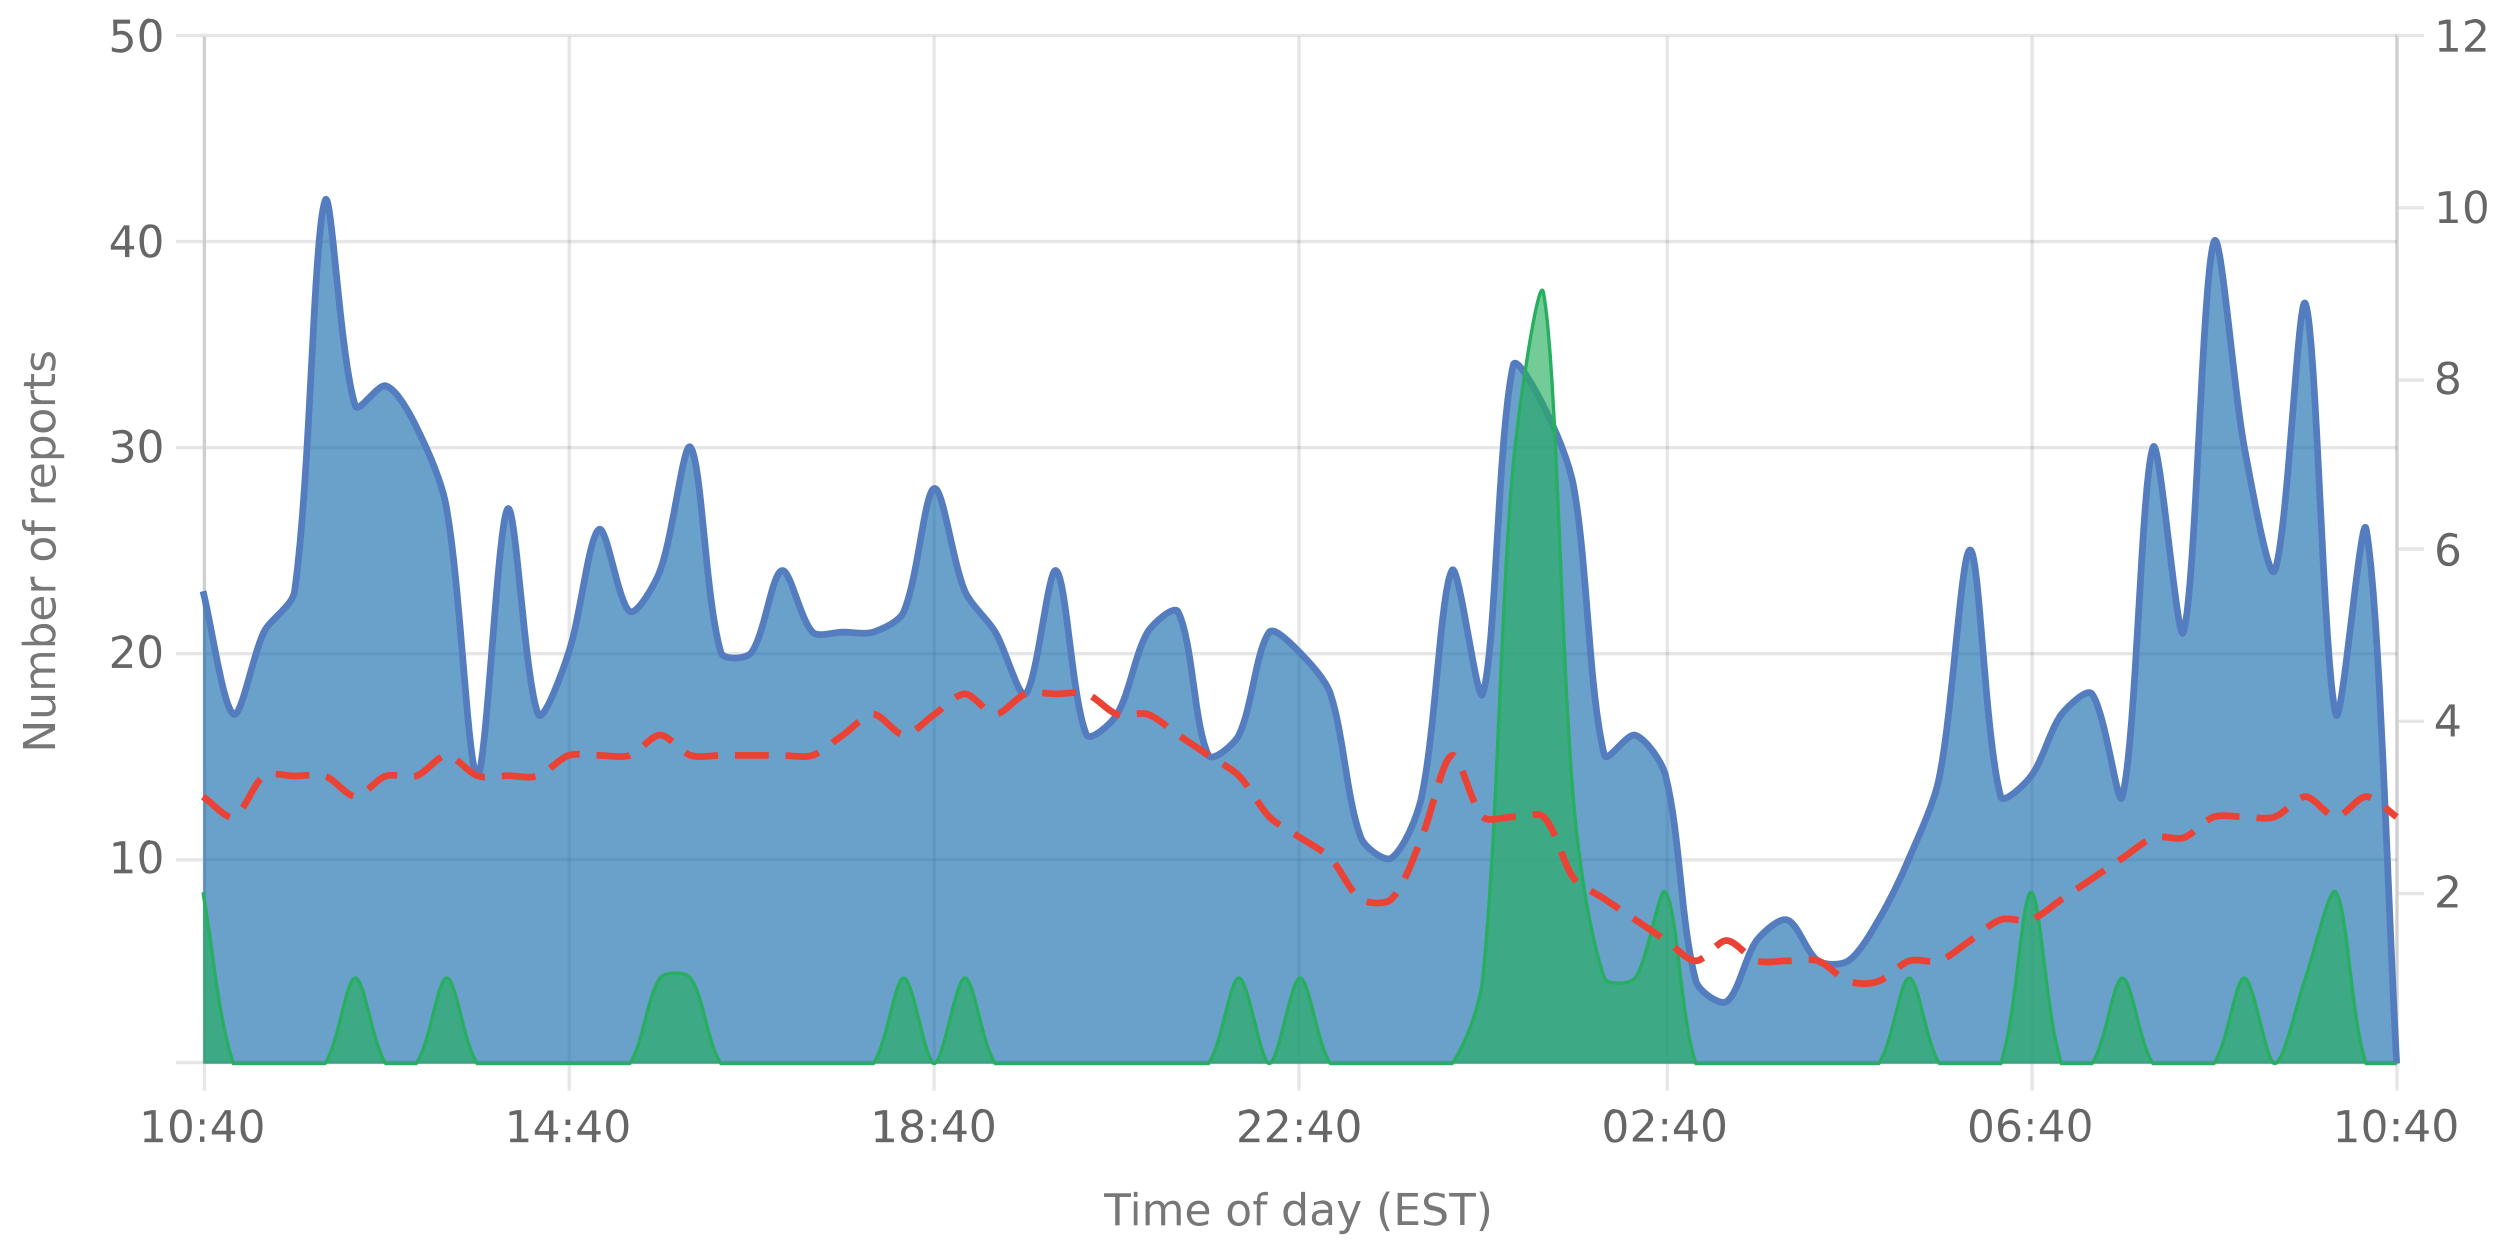 <?xml version="1.0" encoding="UTF-8"?><svg xmlns="http://www.w3.org/2000/svg" xmlns:xlink="http://www.w3.org/1999/xlink" viewBox="0 0 740 370" version="1.1"><defs><clipPath id="clip1"><path d="M60.1 59h649.4v255.8H60Zm0 0"/></clipPath><clipPath id="clip2"><path d="M59.1 30h651.4v285.8H59Zm0 0"/></clipPath><clipPath id="clip3"><path d="M60.1 85h649.4v229.8H60Zm0 0"/></clipPath><clipPath id="clip4"><path d="M59.6 71H710v244.3H59.6Zm0 0"/></clipPath><clipPath id="clip5"><path d="M59.1 176h651.4v139.8H59Zm0 0"/></clipPath></defs><g id="surface2434421"><path style="fill:none;stroke-width:1;stroke-linecap:butt;stroke-linejoin:miter;stroke:rgb(0%,0%,0%);stroke-opacity:0.098;stroke-miterlimit:10;" d="M61 314.5h648.5"/><path style="fill:none;stroke-width:1;stroke-linecap:butt;stroke-linejoin:miter;stroke:rgb(0%,0%,0%);stroke-opacity:0.098;stroke-miterlimit:10;" d="M52.1 314.5H60"/><path style="fill:none;stroke-width:1;stroke-linecap:butt;stroke-linejoin:miter;stroke:rgb(0%,0%,0%);stroke-opacity:0.098;stroke-miterlimit:10;" d="M61 254.5h648.5"/><path style="fill:none;stroke-width:1;stroke-linecap:butt;stroke-linejoin:miter;stroke:rgb(0%,0%,0%);stroke-opacity:0.098;stroke-miterlimit:10;" d="M52.1 254.5H60"/><path style="fill:none;stroke-width:1;stroke-linecap:butt;stroke-linejoin:miter;stroke:rgb(0%,0%,0%);stroke-opacity:0.098;stroke-miterlimit:10;" d="M61 193.5h648.5"/><path style="fill:none;stroke-width:1;stroke-linecap:butt;stroke-linejoin:miter;stroke:rgb(0%,0%,0%);stroke-opacity:0.098;stroke-miterlimit:10;" d="M52.1 193.5H60"/><path style="fill:none;stroke-width:1;stroke-linecap:butt;stroke-linejoin:miter;stroke:rgb(0%,0%,0%);stroke-opacity:0.098;stroke-miterlimit:10;" d="M61 132.5h648.5"/><path style="fill:none;stroke-width:1;stroke-linecap:butt;stroke-linejoin:miter;stroke:rgb(0%,0%,0%);stroke-opacity:0.098;stroke-miterlimit:10;" d="M52.1 132.5H60"/><path style="fill:none;stroke-width:1;stroke-linecap:butt;stroke-linejoin:miter;stroke:rgb(0%,0%,0%);stroke-opacity:0.098;stroke-miterlimit:10;" d="M61 71.5h648.5"/><path style="fill:none;stroke-width:1;stroke-linecap:butt;stroke-linejoin:miter;stroke:rgb(0%,0%,0%);stroke-opacity:0.098;stroke-miterlimit:10;" d="M52.1 71.5H60"/><path style="fill:none;stroke-width:1;stroke-linecap:butt;stroke-linejoin:miter;stroke:rgb(0%,0%,0%);stroke-opacity:0.098;stroke-miterlimit:10;" d="M61 10.5h648.5"/><path style="fill:none;stroke-width:1;stroke-linecap:butt;stroke-linejoin:miter;stroke:rgb(0%,0%,0%);stroke-opacity:0.098;stroke-miterlimit:10;" d="M52.1 10.5H60"/><path style=" stroke:none;fill-rule:nonzero;fill:rgb(46.667%,46.667%,46.667%);fill-opacity:1;" d="M6.8 221.5v-1.7l8-4.2h-8v-1.3h9.5v1.8l-8 4.2h8v1.2Zm6.7-9.5H9.2v-1.2h4.3q.9 0 1.5-.4.5-.3.5-1.2a2 2 0 0 0-.6-1.5q-.6-.5-1.7-.5h-4V206h7.1v1.2h-1q.5.4.9 1 .3.5.3 1.3 0 1.2-.8 1.8-.7.7-2.2.7m-2.9-14a3 3 0 0 1-1.2-1q-.4-.6-.4-1.4 0-1.2.8-1.7t2.2-.6h4.3v1.1h-4.2q-1 0-1.6.4-.5.4-.5 1.1 0 .9.6 1.5t1.7.5h4v1.2h-4.2q-1 0-1.6.3-.5.4-.5 1.1 0 .9.6 1.5t1.7.5h4v1.1H9.2v-1.1h1.1q-.7-.4-1-1t-.3-1.3.4-1.3 1.2-.8m2.2-12.2q-1.4 0-2 .6-.8.5-.8 1.4t.7 1.5q.8.5 2 .5 1.4 0 2-.5.9-.6.8-1.5t-.7-1.4q-.8-.6-2-.6m-2.5 4q-.7-.3-1-1-.3-.4-.3-1.3 0-1.2 1-2t2.8-.9 2.7.8q1 .9 1 2.1 0 .8-.3 1.4t-1 1h1.1v1H6.4v-1Zm2.2-13.2h.5v5.4q1.2 0 1.9-.7t.6-1.8a5 5 0 0 0-.7-2.6H16a7 7 0 0 1 .6 2.6q0 1.7-1 2.7t-2.7 1a4 4 0 0 1-2.7-1q-1-.9-1-2.5 0-1.5.8-2.2 1-.9 2.6-.9m-.4 1.2q-.9 0-1.5.5t-.6 1.4q0 1 .6 1.6t1.5.7Zm-1.8-7.2-.2.4v.5q0 1 .6 1.5t1.9.6h3.7v1.1H9.2v-1.1h1.1q-.7-.4-1-1l-.3-1.4v-.6Zm-.3-8.1q0 .9.7 1.4.8.6 2 .6 1.4 0 2-.5.9-.6.8-1.5t-.7-1.5q-.8-.6-2-.6-1.4 0-2 .6-.8.5-.8 1.5m-1 0a3 3 0 0 1 1-2.4 4 4 0 0 1 2.8-.9 4 4 0 0 1 2.7.9 3 3 0 0 1 1 2.4 3 3 0 0 1-1 2.4 4 4 0 0 1-2.7.8 4 4 0 0 1-2.8-.8 3 3 0 0 1-1-2.4m-2.6-8.8h1v1q0 .7.3 1 .1.2.9.2h.6v-2h.9v2h6.2v1.2h-6.2v1.1h-1v-1.1h-.4q-1.2 0-1.7-.6t-.6-1.7Zm3.9-9.3-.2.5v.5q0 .9.6 1.5t1.9.5h3.7v1.2H9.2v-1.2h1.1q-.7-.3-1-1L9 145v-.6Zm2.2-7h.5v5.4q1.2 0 1.9-.7t.6-1.8a5 5 0 0 0-.7-2.6H16a7 7 0 0 1 .6 2.6q0 1.7-1 2.7t-2.7 1a4 4 0 0 1-2.7-1q-1-.9-1-2.5 0-1.5.8-2.2 1-.9 2.6-.9m-.4 1.2q-.9 0-1.5.5t-.6 1.4q0 1 .6 1.6t1.5.7Zm3.1-4.2H19v1.1H9.2v-1.1h1q-.6-.4-.9-1t-.3-1.3q0-1.3 1-2.1t2.8-.8 2.7.8 1 2.1q0 .8-.3 1.3t-1 1m-2.4-4q-1.4 0-2 .5-.8.6-.8 1.5t.7 1.4q.8.6 2 .6 1.4 0 2-.6.9-.5.8-1.4t-.7-1.5q-.8-.5-2-.5m-2.8-6q0 1 .7 1.6.8.5 2 .5 1.4 0 2-.5.9-.6.8-1.5t-.7-1.5q-.8-.5-2-.5-1.4 0-2 .5-.8.6-.8 1.5m-1 0a3 3 0 0 1 1-2.3 4 4 0 0 1 2.8-.9 4 4 0 0 1 2.7.9 3 3 0 0 1 1 2.4 3 3 0 0 1-1 2.4 4 4 0 0 1-2.7.9 4 4 0 0 1-2.8-.9 3 3 0 0 1-1-2.4m1.3-9.2-.2.4v.5q0 1 .6 1.5t1.9.6h3.7v1.1H9.2v-1.1h1.1q-.7-.4-1-1l-.3-1.4v-.6Zm-3.1-2.4h2v-2.4h.9v2.4H14q.9 0 1-.2.3-.3.3-1v-1.2h1v1.2q0 1.3-.5 1.9t-1.8.5H10v.8h-1v-.8h-2Zm2.2-8.5h1.1a5 5 0 0 0-.5 2.2q0 .8.3 1.3t.8.4q.4 0 .6-.3.3-.3.4-1.3l.1-.4q.3-1.2.8-1.7t1.3-.6q1 0 1.6.8t.6 2.2a7 7 0 0 1-.5 2.5h-1.2q.4-.7.5-1.3.2-.6.2-1.2 0-.9-.3-1.3a1 1 0 0 0-.8-.5q-.4 0-.7.4-.2.3-.5 1.4v.4q-.3 1-.8 1.5t-1.3.5q-1 0-1.5-.7t-.6-2zM4.2 222.8"/><path style="fill:none;stroke-width:1;stroke-linecap:butt;stroke-linejoin:miter;stroke:rgb(0%,0%,0%);stroke-opacity:0.098;stroke-miterlimit:10;" d="M710 264.5h7.5"/><path style="fill:none;stroke-width:1;stroke-linecap:butt;stroke-linejoin:miter;stroke:rgb(0%,0%,0%);stroke-opacity:0.098;stroke-miterlimit:10;" d="M710 213.5h7.5"/><path style="fill:none;stroke-width:1;stroke-linecap:butt;stroke-linejoin:miter;stroke:rgb(0%,0%,0%);stroke-opacity:0.098;stroke-miterlimit:10;" d="M710 162.5h7.5"/><path style="fill:none;stroke-width:1;stroke-linecap:butt;stroke-linejoin:miter;stroke:rgb(0%,0%,0%);stroke-opacity:0.098;stroke-miterlimit:10;" d="M710 112.5h7.5"/><path style="fill:none;stroke-width:1;stroke-linecap:butt;stroke-linejoin:miter;stroke:rgb(0%,0%,0%);stroke-opacity:0.098;stroke-miterlimit:10;" d="M710 61.5h7.5"/><path style="fill:none;stroke-width:1;stroke-linecap:butt;stroke-linejoin:miter;stroke:rgb(0%,0%,0%);stroke-opacity:0.098;stroke-miterlimit:10;" d="M710 10.5h7.5"/><path style="fill:none;stroke-width:1;stroke-linecap:butt;stroke-linejoin:miter;stroke:rgb(0%,0%,0%);stroke-opacity:0.098;stroke-miterlimit:10;" d="M60.5 10.8V314"/><path style="fill:none;stroke-width:1;stroke-linecap:butt;stroke-linejoin:miter;stroke:rgb(0%,0%,0%);stroke-opacity:0.098;stroke-miterlimit:10;" d="M60.5 315v7.8"/><path style="fill:none;stroke-width:1;stroke-linecap:butt;stroke-linejoin:miter;stroke:rgb(0%,0%,0%);stroke-opacity:0.098;stroke-miterlimit:10;" d="M168.5 10.8V314"/><path style="fill:none;stroke-width:1;stroke-linecap:butt;stroke-linejoin:miter;stroke:rgb(0%,0%,0%);stroke-opacity:0.098;stroke-miterlimit:10;" d="M168.5 315v7.8"/><path style="fill:none;stroke-width:1;stroke-linecap:butt;stroke-linejoin:miter;stroke:rgb(0%,0%,0%);stroke-opacity:0.098;stroke-miterlimit:10;" d="M276.5 10.8V314"/><path style="fill:none;stroke-width:1;stroke-linecap:butt;stroke-linejoin:miter;stroke:rgb(0%,0%,0%);stroke-opacity:0.098;stroke-miterlimit:10;" d="M276.5 315v7.8"/><path style="fill:none;stroke-width:1;stroke-linecap:butt;stroke-linejoin:miter;stroke:rgb(0%,0%,0%);stroke-opacity:0.098;stroke-miterlimit:10;" d="M384.5 10.8V314"/><path style="fill:none;stroke-width:1;stroke-linecap:butt;stroke-linejoin:miter;stroke:rgb(0%,0%,0%);stroke-opacity:0.098;stroke-miterlimit:10;" d="M384.5 315v7.8"/><path style="fill:none;stroke-width:1;stroke-linecap:butt;stroke-linejoin:miter;stroke:rgb(0%,0%,0%);stroke-opacity:0.098;stroke-miterlimit:10;" d="M493.5 10.8V314"/><path style="fill:none;stroke-width:1;stroke-linecap:butt;stroke-linejoin:miter;stroke:rgb(0%,0%,0%);stroke-opacity:0.098;stroke-miterlimit:10;" d="M493.5 315v7.8"/><path style="fill:none;stroke-width:1;stroke-linecap:butt;stroke-linejoin:miter;stroke:rgb(0%,0%,0%);stroke-opacity:0.098;stroke-miterlimit:10;" d="M601.5 10.8V314"/><path style="fill:none;stroke-width:1;stroke-linecap:butt;stroke-linejoin:miter;stroke:rgb(0%,0%,0%);stroke-opacity:0.098;stroke-miterlimit:10;" d="M601.5 315v7.8"/><path style="fill:none;stroke-width:1;stroke-linecap:butt;stroke-linejoin:miter;stroke:rgb(0%,0%,0%);stroke-opacity:0.098;stroke-miterlimit:10;" d="M709.5 10.8V314"/><path style="fill:none;stroke-width:1;stroke-linecap:butt;stroke-linejoin:miter;stroke:rgb(0%,0%,0%);stroke-opacity:0.098;stroke-miterlimit:10;" d="M709.5 315v7.8"/><path style=" stroke:none;fill-rule:nonzero;fill:rgb(46.667%,46.667%,46.667%);fill-opacity:1;" d="M326.8 353.2h8v1.1h-3.4v8.4h-1.3v-8.4h-3.3Zm8.8 2.4h1.1v7.1h-1.1Zm0-2.8h1.1v1.5h-1.1Zm9.1 4.1q.5-.8 1-1.1.8-.4 1.5-.4a2 2 0 0 1 1.7.8q.6.8.6 2.2v4.3h-1.2v-4.3q0-.9-.3-1.5-.4-.5-1.1-.5-.9 0-1.5.6t-.5 1.7v4h-1.2v-4.3q0-.9-.3-1.5-.4-.5-1.1-.5-.9 0-1.5.6t-.5 1.7v4h-1.2v-7.1h1.2v1.1q.4-.6 1-1 .5-.3 1.3-.3t1.3.4q.6.4.8 1.1m13.2 2v.5h-5.3q0 1.2.7 1.9t1.8.6a5 5 0 0 0 2.5-.7v1.1a7 7 0 0 1-2.6.6q-1.7 0-2.7-1t-1-2.7q0-1.6 1-2.8 1-1 2.5-1 1.4 0 2.3 1t.8 2.5m-1.1-.4q0-.9-.6-1.5t-1.4-.6-1.5.6q-.6.4-.7 1.5Zm10-2.1q-1 0-1.6.7-.5.8-.5 2 0 1.4.5 2 .6.8 1.5.8t1.5-.7q.5-.8.5-2 0-1.4-.5-2-.6-.8-1.5-.8m0-1q1.4 0 2.3 1t.9 2.8a4 4 0 0 1-.9 2.7 3 3 0 0 1-2.4 1 3 3 0 0 1-2.4-1 4 4 0 0 1-.8-2.7q0-1.8.8-2.8a3 3 0 0 1 2.4-1m8.7-2.6v1h-1.1q-.6 0-.9.3-.2.2-.2.9v.6h2v.9h-2v6.2H372v-6.2H371v-1h1.1v-.4q0-1.2.6-1.7t1.7-.6Zm9.8 3.9v-3.9h1.2v9.9h-1.2v-1q-.4.6-1 .9-.4.3-1.3.3-1.2 0-2-1t-.9-2.7.8-2.8q.9-1 2.1-1 .9 0 1.4.3.6.3 1 1m-4 2.5q0 1.2.6 2 .5.7 1.4.7t1.5-.7.5-2q0-1.5-.5-2-.6-.8-1.5-.8t-1.4.7q-.6.8-.6 2m10.8 0q-1.5 0-2 .2-.5.4-.5 1.2 0 .6.4 1 .5.3 1.1.3a2 2 0 0 0 1.6-.7q.6-.6.6-1.8v-.3Zm2.3-.6v4.1h-1.1v-1q-.4.6-1 .9t-1.5.3q-1 0-1.7-.6t-.7-1.7q0-1.2.8-1.8a4 4 0 0 1 2.4-.6h1.7v-.1q0-.8-.6-1.2-.5-.5-1.4-.5a5 5 0 0 0-2.3.6v-1l2.4-.6q1.5 0 2.3.8t.7 2.4m5.4 4.8q-.4 1.3-1 1.6a2 2 0 0 1-1.2.4h-1v-1h.7q.6 0 .8-.2l.6-1 .2-.6-2.9-7h1.3l2.2 5.6 2.2-5.6h1.2Zm11.7-10.6q-.9 1.5-1.3 3a10 10 0 0 0 0 5.7q.4 1.5 1.3 3h-1q-1-1.5-1.5-3a9 9 0 0 1 0-5.7q.5-1.5 1.5-3Zm2.3.4h6v1.1H415v2.8h4.5v1h-4.5v3.5h4.8v1.1h-6.1Zm13.9.3v1.3l-1.4-.5q-.6-.2-1.2-.2-1 0-1.7.4-.5.4-.5 1.2 0 .6.4 1l1.4.4.8.2a4 4 0 0 1 2 1q.8.6.8 1.8 0 1.4-1 2-.9.9-2.7.8-.6 0-1.4-.2-.7 0-1.6-.4V361q.7.4 1.6.6.8.3 1.4.2a3 3 0 0 0 1.7-.4q.6-.4.6-1.2t-.4-1.1l-1.4-.6-.8-.2q-1.5-.1-2-.9-.7-.6-.7-1.6 0-1.3.9-2 .9-.8 2.4-.8.7 0 1.4.2zm1.3-.3h8v1.1h-3.4v8.4h-1.3v-8.4H429Zm9-.4h1q1 1.5 1.4 3a9 9 0 0 1 0 5.7q-.5 1.5-1.4 3h-1q.8-1.5 1.2-3a10 10 0 0 0 0-5.8q-.4-1.4-1.2-2.9m-111.2-2.2"/><path style="fill:none;stroke-width:1;stroke-linecap:butt;stroke-linejoin:miter;stroke:rgb(0%,0%,0%);stroke-opacity:0.098;stroke-miterlimit:10;" d="M60.5 10v305"/><path style=" stroke:none;fill-rule:nonzero;fill:rgb(40%,40%,40%);fill-opacity:1;" d="M33.8 257.4h2v-7.2l-2.2.4v-1.1l2.2-.5h1.3v8.4h2.1v1.1h-5.5Zm10.7-7.5q-1 0-1.4 1-.5 1-.5 2.9t.5 2.9 1.4 1 1.5-1 .5-3q0-1.8-.5-2.9t-1.5-1m0-1q1.7 0 2.5 1.2.8 1.3.8 3.7t-.8 3.6-2.5 1.3-2.4-1.3-.8-3.6.8-3.7 2.4-1.3m-12.4-2.5"/><path style=" stroke:none;fill-rule:nonzero;fill:rgb(40%,40%,40%);fill-opacity:1;" d="M34.6 196.6h4.5v1.1h-6v-1l3.6-3.8.8-1.1q.3-.5.3-1 0-.7-.6-1.2a2 2 0 0 0-1.3-.5l-1.3.2-1.4.7v-1.3l2.6-.7q1.5 0 2.4.8.9.7.9 2 0 .5-.3 1t-.8 1.3zm10-7.5q-1 0-1.5 1t-.5 2.9.5 2.9 1.4 1 1.5-1 .5-3q0-1.8-.5-2.9t-1.5-1m0-1q1.5 0 2.4 1.2.8 1.3.8 3.7t-.8 3.6-2.5 1.3-2.4-1.3-.8-3.6.8-3.7 2.4-1.3M32 185.5"/><path style=" stroke:none;fill-rule:nonzero;fill:rgb(40%,40%,40%);fill-opacity:1;" d="M37.4 131.8q.9.2 1.5.8t.5 1.5q0 1.5-1 2.2t-2.7.8l-1.3-.1-1.3-.4v-1.2a5 5 0 0 0 2.5.6 3 3 0 0 0 1.9-.5q.6-.4.6-1.4 0-.8-.6-1.3t-1.6-.4h-1.1v-1.1h1.1q1 0 1.5-.4.5-.3.5-1 0-.8-.5-1.2t-1.5-.4a7 7 0 0 0-2.5.5v-1.2l2.6-.4q1.5 0 2.3.7.9.7.9 1.8 0 .8-.5 1.3t-1.3.8m7.1-3.5q-1 0-1.4 1-.5 1-.5 2.9t.5 2.9 1.4 1 1.5-1 .5-3q0-1.8-.5-2.9t-1.5-1m0-1q1.7 0 2.5 1.2.8 1.3.8 3.7t-.8 3.6-2.5 1.3-2.4-1.3-.8-3.6.8-3.7 2.4-1.3m-12.4-2.5"/><path style=" stroke:none;fill-rule:nonzero;fill:rgb(40%,40%,40%);fill-opacity:1;" d="m37 67.7-3.2 5.1H37Zm-.3-1h1.6v6.1h1.4v1h-1.4v2.3H37v-2.2h-4.2v-1.3Zm7.8.8q-1 0-1.4 1-.5 1-.5 2.9t.5 2.9 1.4 1 1.5-1 .5-3q0-1.8-.5-2.9t-1.5-1m0-1q1.7 0 2.5 1.2.8 1.3.8 3.7T47 75t-2.5 1.3-2.4-1.3-.8-3.6.8-3.7 2.4-1.3M32.1 64"/><path style=" stroke:none;fill-rule:nonzero;fill:rgb(40%,40%,40%);fill-opacity:1;" d="M33.5 5.8h5V7h-3.8v2.3l1.1-.2q1.6 0 2.5 1a3 3 0 0 1 1 2.3 3 3 0 0 1-1 2.3 4 4 0 0 1-2.7.9l-1.2-.1-1.3-.3v-1.3a5 5 0 0 0 2.5.6q1 0 1.8-.6.6-.6.6-1.5a2 2 0 0 0-.6-1.6q-.7-.6-1.8-.6l-1 .1-1 .4Zm11 .9q-1 0-1.4 1-.5 1-.5 2.9t.5 2.9 1.4 1 1.5-1 .5-3q0-1.8-.5-2.9t-1.5-1m0-1q1.7 0 2.5 1.2.8 1.3.8 3.7t-.8 3.6-2.5 1.3-2.4-1.3-.8-3.6.8-3.7 2.4-1.3M32.1 3.1"/><path style="fill:none;stroke-width:1;stroke-linecap:butt;stroke-linejoin:miter;stroke:rgb(0%,0%,0%);stroke-opacity:0.098;stroke-miterlimit:10;" d="M709.5 10v305"/><path style=" stroke:none;fill-rule:nonzero;fill:rgb(40%,40%,40%);fill-opacity:1;" d="M723 267.6h4.4v1h-6v-1l3.6-3.7.8-1.2q.3-.4.3-1t-.5-1.2a2 2 0 0 0-1.4-.4q-.6 0-1.3.2t-1.4.6v-1.3l2.6-.6q1.5 0 2.4.7.9.8.9 2 0 .6-.2 1.1l-.8 1.2zm-2.5-11"/><path style=" stroke:none;fill-rule:nonzero;fill:rgb(40%,40%,40%);fill-opacity:1;" d="m725.4 209.6-3.3 5h3.3Zm-.4-1.1h1.6v6.2h1.4v1h-1.4v2.3h-1.2v-2.3H721v-1.2Zm-4.5-2.6"/><path style=" stroke:none;fill-rule:nonzero;fill:rgb(40%,40%,40%);fill-opacity:1;" d="M724.8 162q-.9 0-1.4.6t-.5 1.7.5 1.6 1.4.6 1.3-.6q.5-.7.5-1.6t-.5-1.7q-.5-.5-1.3-.5m2.5-4v1.2a5 5 0 0 0-2-.5q-1.2 0-1.9.9t-.8 2.6a3 3 0 0 1 2.2-1.2q1.5 0 2.3 1 .8.8.8 2.3t-.9 2.3a3 3 0 0 1-2.2.9q-1.7 0-2.6-1.3-.8-1.2-.8-3.6 0-2.2 1-3.6 1-1.5 2.9-1.4.4 0 1 .2zm-6.8-2.8"/><path style=" stroke:none;fill-rule:nonzero;fill:rgb(40%,40%,40%);fill-opacity:1;" d="M724.6 112.1a2 2 0 0 0-1.5.5q-.5.5-.5 1.4t.5 1.3 1.5.5 1.4-.5.6-1.3q0-.8-.6-1.4a2 2 0 0 0-1.4-.5m-1.3-.5q-.8-.2-1.3-.8-.4-.5-.4-1.4 0-1 .8-1.8.7-.6 2.2-.6t2.2.6.8 1.8q0 .8-.5 1.4t-1.2.8q.9.2 1.4.8.6.7.5 1.6 0 1.4-.8 2-.9.8-2.4.8-1.6 0-2.4-.7-.9-.7-.9-2.1 0-1 .6-1.6t1.4-.8m-.5-2q0 .7.5 1.1t1.3.4 1.3-.4.5-1.1-.5-1.2-1.3-.4-1.3.4-.5 1.2m-2.3-5"/><path style=" stroke:none;fill-rule:nonzero;fill:rgb(40%,40%,40%);fill-opacity:1;" d="M722 64.9h2.2v-7.2l-2.3.4V57l2.2-.4h1.3v8.4h2.1v1h-5.4Zm10.9-7.6q-1 0-1.5 1t-.5 3q0 1.8.5 2.9t1.5 1q.9 0 1.5-1t.5-3q0-1.9-.5-2.9t-1.5-1m0-1q1.5 0 2.4 1.3.9 1.2.8 3.6t-.8 3.7q-.9 1.3-2.4 1.3-1.6 0-2.5-1.3-.8-1.2-.8-3.7 0-2.4.8-3.6t2.5-1.3M720.5 54"/><path style=" stroke:none;fill-rule:nonzero;fill:rgb(40%,40%,40%);fill-opacity:1;" d="M722 14.2h2.2V7l-2.3.4V6.3l2.2-.5h1.3v8.4h2.1v1.1h-5.4Zm9.2 0h4.5v1.1h-6v-1l3.6-3.7.8-1.2q.3-.5.3-1 0-.8-.6-1.2a2 2 0 0 0-1.4-.5l-1.2.2-1.5.7V6.3l2.7-.7q1.5 0 2.4.8.9.7.9 2 0 .5-.3 1t-.8 1.3zm-10.7-11"/><path style="fill:none;stroke-width:1;stroke-linecap:butt;stroke-linejoin:miter;stroke:rgb(0%,0%,0%);stroke-opacity:0.098;stroke-miterlimit:10;" d="M60 314.5h650"/><path style=" stroke:none;fill-rule:nonzero;fill:rgb(40%,40%,40%);fill-opacity:1;" d="M42.8 337h2v-7.2l-2.2.4v-1.1l2.2-.5h1.3v8.4h2.1v1.1h-5.5Zm10.7-7.5q-1 0-1.4 1-.5 1-.5 2.9t.5 2.9 1.4 1 1.5-1 .5-3q0-1.8-.5-2.9t-1.5-1m0-1q1.7 0 2.5 1.2.8 1.3.8 3.7T56 337t-2.5 1.3-2.4-1.3-.8-3.6.8-3.7 2.4-1.3m5.7 8h1.3v1.6h-1.3Zm0-5.1h1.3v1.6h-1.3Zm7.8-1.7-3.3 5.1H67Zm-.4-1h1.7v6.1h1.3v1h-1.3v2.3H67v-2.2h-4.3v-1.3Zm7.9.8q-1 0-1.5 1t-.5 2.9.5 2.9 1.5 1 1.5-1 .5-3q0-1.8-.5-2.9t-1.5-1m0-1q1.5 0 2.4 1.2.8 1.3.8 3.7T77 337t-2.4 1.3T72 337t-.8-3.6.8-3.7 2.5-1.3M41 326"/><path style=" stroke:none;fill-rule:nonzero;fill:rgb(40%,40%,40%);fill-opacity:1;" d="M151 337h2v-7.2l-2.2.4v-1.1l2.2-.5h1.3v8.4h2.1v1.1H151Zm11.5-7.3-3.2 5.1h3.2Zm-.3-1h1.6v6.1h1.4v1h-1.4v2.3h-1.3v-2.2h-4.2v-1.3Zm5.2 7.8h1.4v1.6h-1.4Zm0-5.1h1.4v1.6h-1.4Zm7.8-1.7-3.2 5.1h3.2Zm-.3-1h1.6v6.1h1.3v1h-1.3v2.3h-1.3v-2.2h-4.3v-1.3Zm7.8.8q-1 0-1.5 1t-.5 2.9.5 2.9 1.5 1 1.5-1 .5-3q0-1.8-.5-2.9t-1.5-1m0-1q1.6 0 2.4 1.2.9 1.3.9 3.7t-.9 3.6-2.4 1.3-2.4-1.3q-.9-1.2-.9-3.6t.9-3.7 2.4-1.3m-33.3-2.5"/><path style=" stroke:none;fill-rule:nonzero;fill:rgb(40%,40%,40%);fill-opacity:1;" d="M259.2 337h2v-7.2l-2.2.4v-1.1l2.3-.5h1.3v8.4h2v1.1h-5.4Zm10.8-3.4a2 2 0 0 0-1.5.5q-.5.5-.5 1.3t.5 1.4 1.5.5 1.4-.5.5-1.4q0-.8-.5-1.3a2 2 0 0 0-1.4-.5m-1.3-.5q-.8-.2-1.3-.8t-.4-1.4q0-1 .8-1.8.7-.6 2.2-.7t2.2.7q.8.7.8 1.8 0 .9-.5 1.4-.4.6-1.2.8.9.2 1.4.8.6.7.5 1.5 0 1.5-.8 2.2-.9.6-2.4.7-1.6 0-2.4-.7-.9-.7-.9-2.2 0-.8.5-1.5t1.5-.8m-.5-2q0 .6.5 1 .4.6 1.3.5t1.3-.4q.4-.4.4-1.2t-.4-1.1-1.3-.4q-.9 0-1.3.4t-.5 1.1m7.5 5.4h1.3v1.6h-1.3Zm0-5.1h1.3v1.6h-1.3Zm7.7-1.7-3.2 5.1h3.2Zm-.3-1h1.6v6.1h1.4v1h-1.4v2.3h-1.3v-2.2h-4.3v-1.3Zm7.8.8q-1 0-1.5 1t-.5 2.9.5 2.9q.4 1 1.5 1 1 0 1.5-1t.5-3q0-1.8-.5-2.9t-1.5-1m0-1q1.6 0 2.4 1.2.9 1.3.9 3.7t-.9 3.6-2.4 1.3-2.4-1.3q-.9-1.2-.9-3.6t.9-3.7 2.4-1.3m-33.3-2.5"/><path style=" stroke:none;fill-rule:nonzero;fill:rgb(40%,40%,40%);fill-opacity:1;" d="M368.3 337h4.5v1.1h-6v-1l3.5-3.7.9-1.2.2-1q0-.7-.5-1.2a2 2 0 0 0-1.4-.5l-1.3.2-1.4.7V329l2.7-.7q1.5 0 2.3.8 1 .7 1 2 0 .6-.3 1-.2.6-.8 1.3zm8.3 0h4.4v1.1h-6v-1l3.6-3.7.8-1.2q.3-.5.3-1 0-.7-.5-1.2a2 2 0 0 0-1.4-.5l-1.3.2-1.4.7V329l2.7-.7q1.4 0 2.3.8.9.7.9 2 0 .6-.2 1l-.8 1.3zm7.3-.5h1.3v1.6h-1.3Zm0-5.1h1.3v1.6h-1.3Zm7.7-1.7-3.2 5.1h3.2Zm-.3-1h1.6v6.1h1.4v1h-1.4v2.3h-1.3v-2.2h-4.2v-1.3Zm7.8.8q-.9 0-1.5 1t-.5 2.9.5 2.9q.6 1 1.5 1t1.5-1q.5-1 .5-3 0-1.8-.5-2.9t-1.5-1m0-1q1.6 0 2.5 1.2.8 1.3.8 3.7t-.8 3.6-2.5 1.3-2.4-1.3-.8-3.6.8-3.7 2.4-1.3m-33.3-2.5"/><path style=" stroke:none;fill-rule:nonzero;fill:rgb(40%,40%,40%);fill-opacity:1;" d="M478.1 329.5q-1 0-1.4 1-.5 1-.5 2.9t.5 2.9 1.4 1 1.5-1 .5-3q0-1.8-.5-2.9t-1.5-1m0-1q1.7 0 2.5 1.2.8 1.3.8 3.7t-.8 3.6-2.5 1.3-2.4-1.3-.8-3.6.8-3.7 2.4-1.3m6.7 8.5h4.5v1.1h-6v-1l3.5-3.7.9-1.2.2-1q0-.7-.5-1.2a2 2 0 0 0-1.4-.5l-1.3.2-1.4.7V329l2.7-.7q1.5 0 2.3.8 1 .7 1 2 0 .6-.3 1l-.8 1.3zm7.3-.5h1.3v1.6h-1.3Zm0-5.1h1.3v1.6h-1.3Zm7.7-1.7-3.2 5.1h3.2Zm-.3-1h1.6v6.1h1.4v1H501v2.3h-1.3v-2.2h-4.2v-1.3Zm7.8.8q-1 0-1.4 1-.6 1-.5 2.9t.5 2.9q.5 1 1.4 1 1 0 1.5-1t.5-3q0-1.8-.5-2.9t-1.5-1m0-1q1.7 0 2.5 1.2.8 1.3.8 3.7t-.8 3.6-2.5 1.3-2.4-1.3-.8-3.6.8-3.7 2.4-1.3M474 326"/><path style=" stroke:none;fill-rule:nonzero;fill:rgb(40%,40%,40%);fill-opacity:1;" d="M586.4 329.5q-1 0-1.5 1t-.5 2.9.5 2.9q.4 1 1.5 1 .9 0 1.5-1t.5-3q0-1.8-.5-2.9t-1.5-1m0-1q1.5 0 2.4 1.2.8 1.3.8 3.7t-.8 3.6-2.4 1.3-2.5-1.3-.8-3.6.8-3.7 2.5-1.3m8.4 4.4q-.9 0-1.4.5t-.5 1.7.5 1.6 1.4.6 1.4-.6.5-1.6-.5-1.7q-.6-.5-1.4-.5m2.6-4v1.1a5 5 0 0 0-2-.5q-1.2 0-2 .9-.6.8-.7 2.6a3 3 0 0 1 2.2-1.2q1.5 0 2.2 1 .9.8.9 2.3t-1 2.3a3 3 0 0 1-2.2.9q-1.7 0-2.5-1.3-.9-1.2-.9-3.6 0-2.2 1-3.6 1.2-1.4 3-1.4.4 0 .9.2zm3 7.6h1.2v1.6h-1.3Zm0-5.1h1.2v1.6h-1.3Zm7.7-1.7-3.3 5.1h3.3Zm-.4-1h1.6v6.1h1.4v1h-1.4v2.3h-1.2v-2.2h-4.3v-1.3Zm7.9.8q-1 0-1.5 1t-.5 2.9.5 2.9q.4 1 1.5 1 .9 0 1.5-1t.5-3q0-1.8-.5-2.9t-1.5-1m0-1q1.5 0 2.4 1.2.9 1.3.8 3.7t-.8 3.6q-.9 1.3-2.4 1.3-1.6 0-2.5-1.3-.8-1.2-.8-3.6t.8-3.7 2.5-1.3m-33.4-2.5"/><path style=" stroke:none;fill-rule:nonzero;fill:rgb(40%,40%,40%);fill-opacity:1;" d="M692 337h2.2v-7.2l-2.3.4v-1.1l2.2-.5h1.3v8.4h2.1v1.1h-5.4Zm10.9-7.5q-1 0-1.5 1t-.5 2.9.5 2.9q.4 1 1.5 1 .9 0 1.5-1t.5-3q0-1.8-.5-2.9t-1.5-1m0-1q1.5 0 2.4 1.2.9 1.3.8 3.7t-.8 3.6q-.9 1.3-2.4 1.3-1.6 0-2.5-1.3-.8-1.2-.8-3.6t.8-3.7 2.5-1.3m5.6 8h1.4v1.6h-1.4Zm0-5.1h1.4v1.6h-1.4Zm7.8-1.7-3.2 5.1h3.2Zm-.3-1h1.6v6.1h1.3v1h-1.3v2.3h-1.3v-2.2H712v-1.3Zm7.8.8q-1 0-1.5 1t-.5 2.9.5 2.9q.4 1 1.5 1 .9 0 1.5-1t.5-3q0-1.8-.5-2.9t-1.5-1m0-1q1.6 0 2.4 1.2.9 1.3.9 3.7t-.9 3.6-2.4 1.3-2.4-1.3q-.9-1.2-.9-3.6t.9-3.7 2.4-1.3m-33.3-2.5"/><g clip-path="url(#clip1)" clip-rule="nonzero"><path style=" stroke:none;fill-rule:nonzero;fill:rgb(9.804%,43.137%,67.843%);fill-opacity:0.647;" d="M60.1 175c2.7 10.9 5.9 34.3 9 36.4 2.3 1.5 5.7-17.4 9-24.3 2-4 8.5-7.7 9.1-12.1 4.8-34 5.5-104.8 9-115.6 1.9-5.6 4.4 46.9 9 60.8.8 2.5 6.8-6.8 9-6 3.2 1 7 8 9 12.1 3.5 7 7.8 16.7 9 24.3 4.2 23.4 6.4 79 9.1 79s6-75.9 9-79c2.4-2.3 5 51.2 9 60.8 1.4 3.2 7.2-12.4 9-18.2 3.6-10.6 5.9-34.3 9-36.5 2.3-1.5 5.7 22 9.1 24.3 2 1.4 7.5-8 9-12.1 3.9-10.4 7-39.3 9-36.5 3.4 4.5 4.3 44.9 9 60.8.7 2.3 7.7 1.9 9 0 4-5.4 6-23.3 9-24.3 2.5-.8 5.4 14.4 9.1 18.2 1.7 1.7 6.3 0 9 0s6.6.8 9 0c3-1 7.8-3.2 9-6 4.3-10 6.1-35.5 9-36.5 2.6-.9 5.4 21.7 9.1 30.4 1.7 4 6.7 8.2 9 12.1 3.1 5.2 7.1 20.2 9 18.3 3.5-3.6 6.7-38.1 9-36.5 3.1 2 4.6 38.2 9 48.6 1 2.3 7.5-3.4 9-6 3.9-6.5 5.3-18 9.1-24.4 1.6-2.7 8-8.2 9-6 4.4 8.7 4.7 33.7 9 42.5 1.1 2.2 7.7-3.3 9-6 4-8.2 5-25 9-30.5 1.5-1.8 6.8 3.8 9.1 6.1 3.1 3.2 7.6 8 9 12.2 4 12.1 4.7 30.8 9 42.5 1.1 3 7.2 7.4 9 6.1 3.6-2.4 7.8-12.3 9-18.2 4.2-19.7 5.6-61 9-67 2-3.2 7.6 41.6 9.1 36.6 4-13.2 4.3-75.2 9-97.3.8-3.4 7 8.1 9 12.1 3.5 7 7.7 16.7 9 24.4 4.1 23.3 4.3 59.7 9 79 .7 2.6 6.8-6.8 9.1-6 3.1 1 8 7.8 9 12 4.4 17.6 4.4 43.8 9 60.9.9 3 7.2 7.3 9 6 3.6-2.3 5.5-13.4 9-18.2 2-2.5 6.8-6.8 9-6 3.2 1 5.7 9.8 9.1 12.1 2 1.4 7 1.4 9 0 3.4-2.3 6.7-8.3 9-12.2 3.1-5.2 6.7-12.6 9-18.2 3.1-7.2 7.6-16.7 9-24.3 4-19.8 6.5-67.8 9.1-66.9 2.8 1 4.3 55.5 9 73 .7 2.5 7.2-3.6 9-6.1 3.6-4.8 5.5-13.5 9-18.3 2-2.5 7.7-7.9 9-6 4.1 5.4 7.8 35.5 9 30.4 4.2-16.8 5.6-93.9 9.1-103.4 1.9-5 7.3 60.6 9 54.7 3.7-12.3 5.5-104.8 9-115.5 2-5.7 5.7 42.7 9 60.8 2.1 11 7.3 40.6 9 36.5 3.8-8.7 7-84.1 9.1-79 3.3 7.7 5.3 107.7 9 121.5 1.7 6.3 7.6-62.7 9-54.7 4 23 6.4 110.7 9 158.1H60.2Zm0 0"/></g><g clip-path="url(#clip2)" clip-rule="nonzero"><path style="fill:none;stroke-width:2;stroke-linecap:butt;stroke-linejoin:miter;stroke:rgb(32.941%,49.02%,74.902%);stroke-opacity:1;stroke-miterlimit:10;" d="M60.1 175c2.7 10.9 5.9 34.3 9 36.4 2.3 1.5 5.7-17.4 9-24.3 2-4 8.5-7.7 9.1-12.1 4.8-34 5.5-104.8 9-115.6 1.9-5.6 4.4 46.9 9 60.8.8 2.5 6.8-6.8 9-6 3.2 1 7 8 9 12.1 3.5 7 7.8 16.7 9 24.3 4.2 23.4 6.4 79 9.1 79s6-75.9 9-79c2.4-2.3 5 51.2 9 60.8 1.4 3.2 7.2-12.4 9-18.2 3.6-10.6 5.9-34.3 9-36.5 2.3-1.5 5.7 22 9.1 24.3 2 1.4 7.5-8 9-12.1 3.9-10.4 7-39.3 9-36.5 3.4 4.5 4.3 44.9 9 60.8.7 2.3 7.7 1.9 9 0 4-5.4 6-23.3 9-24.3 2.5-.8 5.4 14.4 9.1 18.2 1.7 1.7 6.3 0 9 0s6.6.8 9 0c3-1 7.8-3.2 9-6 4.3-10 6.1-35.5 9-36.5 2.6-.9 5.4 21.7 9.1 30.4 1.7 4 6.7 8.2 9 12.1 3.1 5.2 7.1 20.2 9 18.3 3.5-3.6 6.7-38.1 9-36.5 3.1 2 4.6 38.2 9 48.6 1 2.3 7.5-3.4 9-6 3.9-6.5 5.3-18 9.1-24.4 1.6-2.7 8-8.2 9-6 4.4 8.7 4.7 33.7 9 42.5 1.1 2.2 7.7-3.3 9-6 4-8.2 5-25 9-30.5 1.5-1.8 6.8 3.8 9.1 6.1 3.1 3.2 7.6 8 9 12.2 4 12.1 4.7 30.8 9 42.5 1.1 3 7.2 7.4 9 6.1 3.6-2.4 7.8-12.3 9-18.2 4.2-19.7 5.6-61 9-67 2-3.2 7.6 41.6 9.1 36.6 4-13.2 4.3-75.2 9-97.3.8-3.4 7 8.1 9 12.1 3.5 7 7.7 16.7 9 24.4 4.1 23.3 4.3 59.7 9 79 .7 2.6 6.8-6.8 9.1-6 3.1 1 8 7.8 9 12 4.4 17.6 4.4 43.8 9 60.9.9 3 7.2 7.3 9 6 3.6-2.3 5.5-13.4 9-18.2 2-2.5 6.8-6.8 9-6 3.2 1 5.7 9.8 9.1 12.1 2 1.4 7 1.4 9 0 3.4-2.3 6.7-8.3 9-12.2 3.1-5.2 6.7-12.6 9-18.2 3.1-7.2 7.6-16.7 9-24.3 4-19.8 6.5-67.8 9.1-66.9 2.8 1 4.3 55.5 9 73 .7 2.5 7.2-3.6 9-6.1 3.6-4.8 5.5-13.5 9-18.3 2-2.5 7.7-7.9 9-6 4.1 5.4 7.8 35.5 9 30.4 4.2-16.8 5.6-93.9 9.1-103.4 1.9-5 7.3 60.6 9 54.7 3.7-12.3 5.5-104.8 9-115.5 2-5.7 5.7 42.7 9 60.8 2.1 11 7.3 40.6 9 36.5 3.8-8.7 7-84.1 9.1-79 3.3 7.7 5.3 107.7 9 121.5 1.7 6.3 7.6-62.7 9-54.7 4 23 6.4 110.7 9 158.1"/></g><g clip-path="url(#clip3)" clip-rule="nonzero"><path style=" stroke:none;fill-rule:nonzero;fill:rgb(15.294%,68.235%,37.647%);fill-opacity:0.647;" d="M60.1 264.1c2.7 15.2 4.5 37.8 9 50.7h27.1c4-5.7 6.3-25.3 9-25.3s5 19.6 9 25.3h9c4.1-5.7 6.4-25.3 9-25.3 2.8 0 5 19.6 9.1 25.3h45.1c4-5.7 5-19.6 9-25.3 1.4-2 7.7-2 9 0 4 5.7 5 19.6 9 25.3h45.1c4.1-5.7 6.4-25.3 9-25.3 2.8 0 6.4 25.3 9 25.3 2.8 0 6.4-25.3 9.1-25.3s5 19.6 9 25.3h63.1c4.1-5.7 6.4-25.3 9-25.3 2.8 0 6.4 25.3 9 25.3 2.8 0 6.4-25.3 9.1-25.3s5 19.6 9 25.3h36c4.1-5.7 8.3-17.3 9.1-25.3 4.6-45.2 5-106.6 9-152 1.4-15.4 7.7-58.4 9-50.7 4 22.7 5 106.6 9 152 1.4 15.4 4.5 37.7 9 50.7.9 2.2 7.7 1.9 9.1 0 4-5.7 7.2-28 9-25.4 3.6 5 4.4 37.8 9 50.7h54.1c4.1-5.7 6.4-25.3 9-25.3 2.8 0 5 19.6 9 25.3h18.1c4.6-13 6.3-50.7 9-50.7s4.5 37.8 9 50.7h9c4.1-5.7 6.4-25.3 9-25.3 2.8 0 5 19.6 9.1 25.3h18c4.1-5.7 6.4-25.3 9-25.3 2.8 0 6.4 25.3 9 25.3 2.8 0 6.4-17.7 9.1-25.3s7.2-28 9-25.4c3.6 5 4.4 37.8 9 50.7h9H60.2Zm0 0"/></g><g clip-path="url(#clip4)" clip-rule="nonzero"><path style="fill:none;stroke-width:1;stroke-linecap:butt;stroke-linejoin:miter;stroke:rgb(15.294%,68.235%,37.647%);stroke-opacity:1;stroke-miterlimit:10;" d="M60.1 264.1c2.7 15.2 4.5 37.8 9 50.7h27.1c4-5.7 6.3-25.3 9-25.3s5 19.6 9 25.3h9c4.1-5.7 6.4-25.3 9-25.3 2.8 0 5 19.6 9.1 25.3h45.1c4-5.7 5-19.6 9-25.3 1.4-2 7.7-2 9 0 4 5.7 5 19.6 9 25.3h45.1c4.1-5.7 6.4-25.3 9-25.3 2.8 0 6.4 25.3 9 25.3 2.8 0 6.4-25.3 9.1-25.3s5 19.6 9 25.3h63.1c4.1-5.7 6.4-25.3 9-25.3 2.8 0 6.4 25.3 9 25.3 2.8 0 6.4-25.3 9.1-25.3s5 19.6 9 25.3h36c4.1-5.7 8.3-17.3 9.1-25.3 4.6-45.2 5-106.6 9-152 1.4-15.4 7.7-58.4 9-50.7 4 22.7 5 106.6 9 152 1.4 15.4 4.5 37.7 9 50.7.9 2.2 7.7 1.9 9.1 0 4-5.7 7.2-28 9-25.4 3.6 5 4.4 37.8 9 50.7h54.1c4.1-5.7 6.4-25.3 9-25.3 2.8 0 5 19.6 9 25.3h18.1c4.6-13 6.3-50.7 9-50.7s4.5 37.8 9 50.7h9c4.1-5.7 6.4-25.3 9-25.3 2.8 0 5 19.6 9.1 25.3h18c4.1-5.7 6.4-25.3 9-25.3 2.8 0 6.4 25.3 9 25.3 2.8 0 6.4-17.7 9.1-25.3s7.2-28 9-25.4c3.6 5 4.4 37.8 9 50.7h9"/></g><g clip-path="url(#clip5)" clip-rule="nonzero"><path style="fill:none;stroke-width:2;stroke-linecap:butt;stroke-linejoin:miter;stroke:rgb(91.765%,26.275%,20.784%);stroke-opacity:1;stroke-dasharray:10,5;stroke-miterlimit:10;" d="M60.1 235.8c2.7 1.8 6.8 6.8 9 6 3.2-1 5.7-9.8 9-12.1 2.1-1.4 6.4 0 9.1 0s6.6-.8 9 0c3 1 6.3 6 9 6s6-5 9-6c2.5-.8 6.6.8 9 0 3-1 6.4-6.1 9-6.1 2.8 0 6.1 5 9.1 6 2.5 1 6.3 0 9 0s6.6 1 9 0c3-1 6.1-5 9-6 2.5-.8 6.4 0 9 0 2.8 0 6.6.8 9.1 0 3-1 6.3-6 9-6s6 5 9 6c2.5.8 6.3 0 9 0h18c2.8 0 6.7.8 9.1 0 3-1 6.3-4.3 9-6 2.7-1.9 6.3-6.2 9-6.2s6.4 6.1 9 6.1c2.8 0 6.4-4.2 9-6 2.8-1.9 6.4-6.1 9.1-6.1s6.3 6 9 6 6-5 9-6c2.5-.9 6.3 0 9 0s6.6-.9 9 0c3 1 6.1 5 9 6 2.5.9 6.7-.8 9.1 0 3 1 6.3 4.3 9 6.1l9 6.1c2.7 1.8 6.8 3.8 9 6 3.2 3.3 6 9 9 12.2 2.3 2.3 6.4 4.3 9.1 6.1s6.8 3.8 9 6.1c3.2 3.2 5.6 9.9 9 12.2 2 1.3 7.4 1.6 9 0 3.8-3.8 6.7-12.7 9-18.3 3.1-7.1 6-23.3 9-24.3 2.5-.8 5.4 14.4 9.1 18.2 1.7 1.7 6.3 0 9 0s7.4-1.6 9 0c3.8 3.8 5.5 13.5 9 18.3 2 2.5 6.4 4.2 9 6l9.1 6.1 9 6.1c2.7 1.8 6.3 6.1 9 6.1s6.4-6 9-6c2.8 0 6.1 5 9 6 2.5.8 6.4 0 9 0 2.8 0 6.7-.8 9.1 0 3 1 6 5 9 6 2.5 1 6.6 1 9 0 3-1 6.1-5 9-6 2.5-.8 6.6.8 9 0 3-1 6.4-4.3 9.1-6 2.7-1.9 6-5.2 9-6.2 2.5-.8 6.6.9 9 0 3-1 6.4-4.2 9-6l9-6.1 9-6.1c2.8-1.8 6.2-5 9.1-6 2.5-1 6.6.7 9 0 3-1 6-5.2 9-6.2 2.5-.8 6.4 0 9 0 2.8 0 6.6.9 9 0 3-1 6.4-6 9.1-6s6.3 6 9 6 6.3-6 9-6 6.4 4.2 9 6"/></g></g></svg>